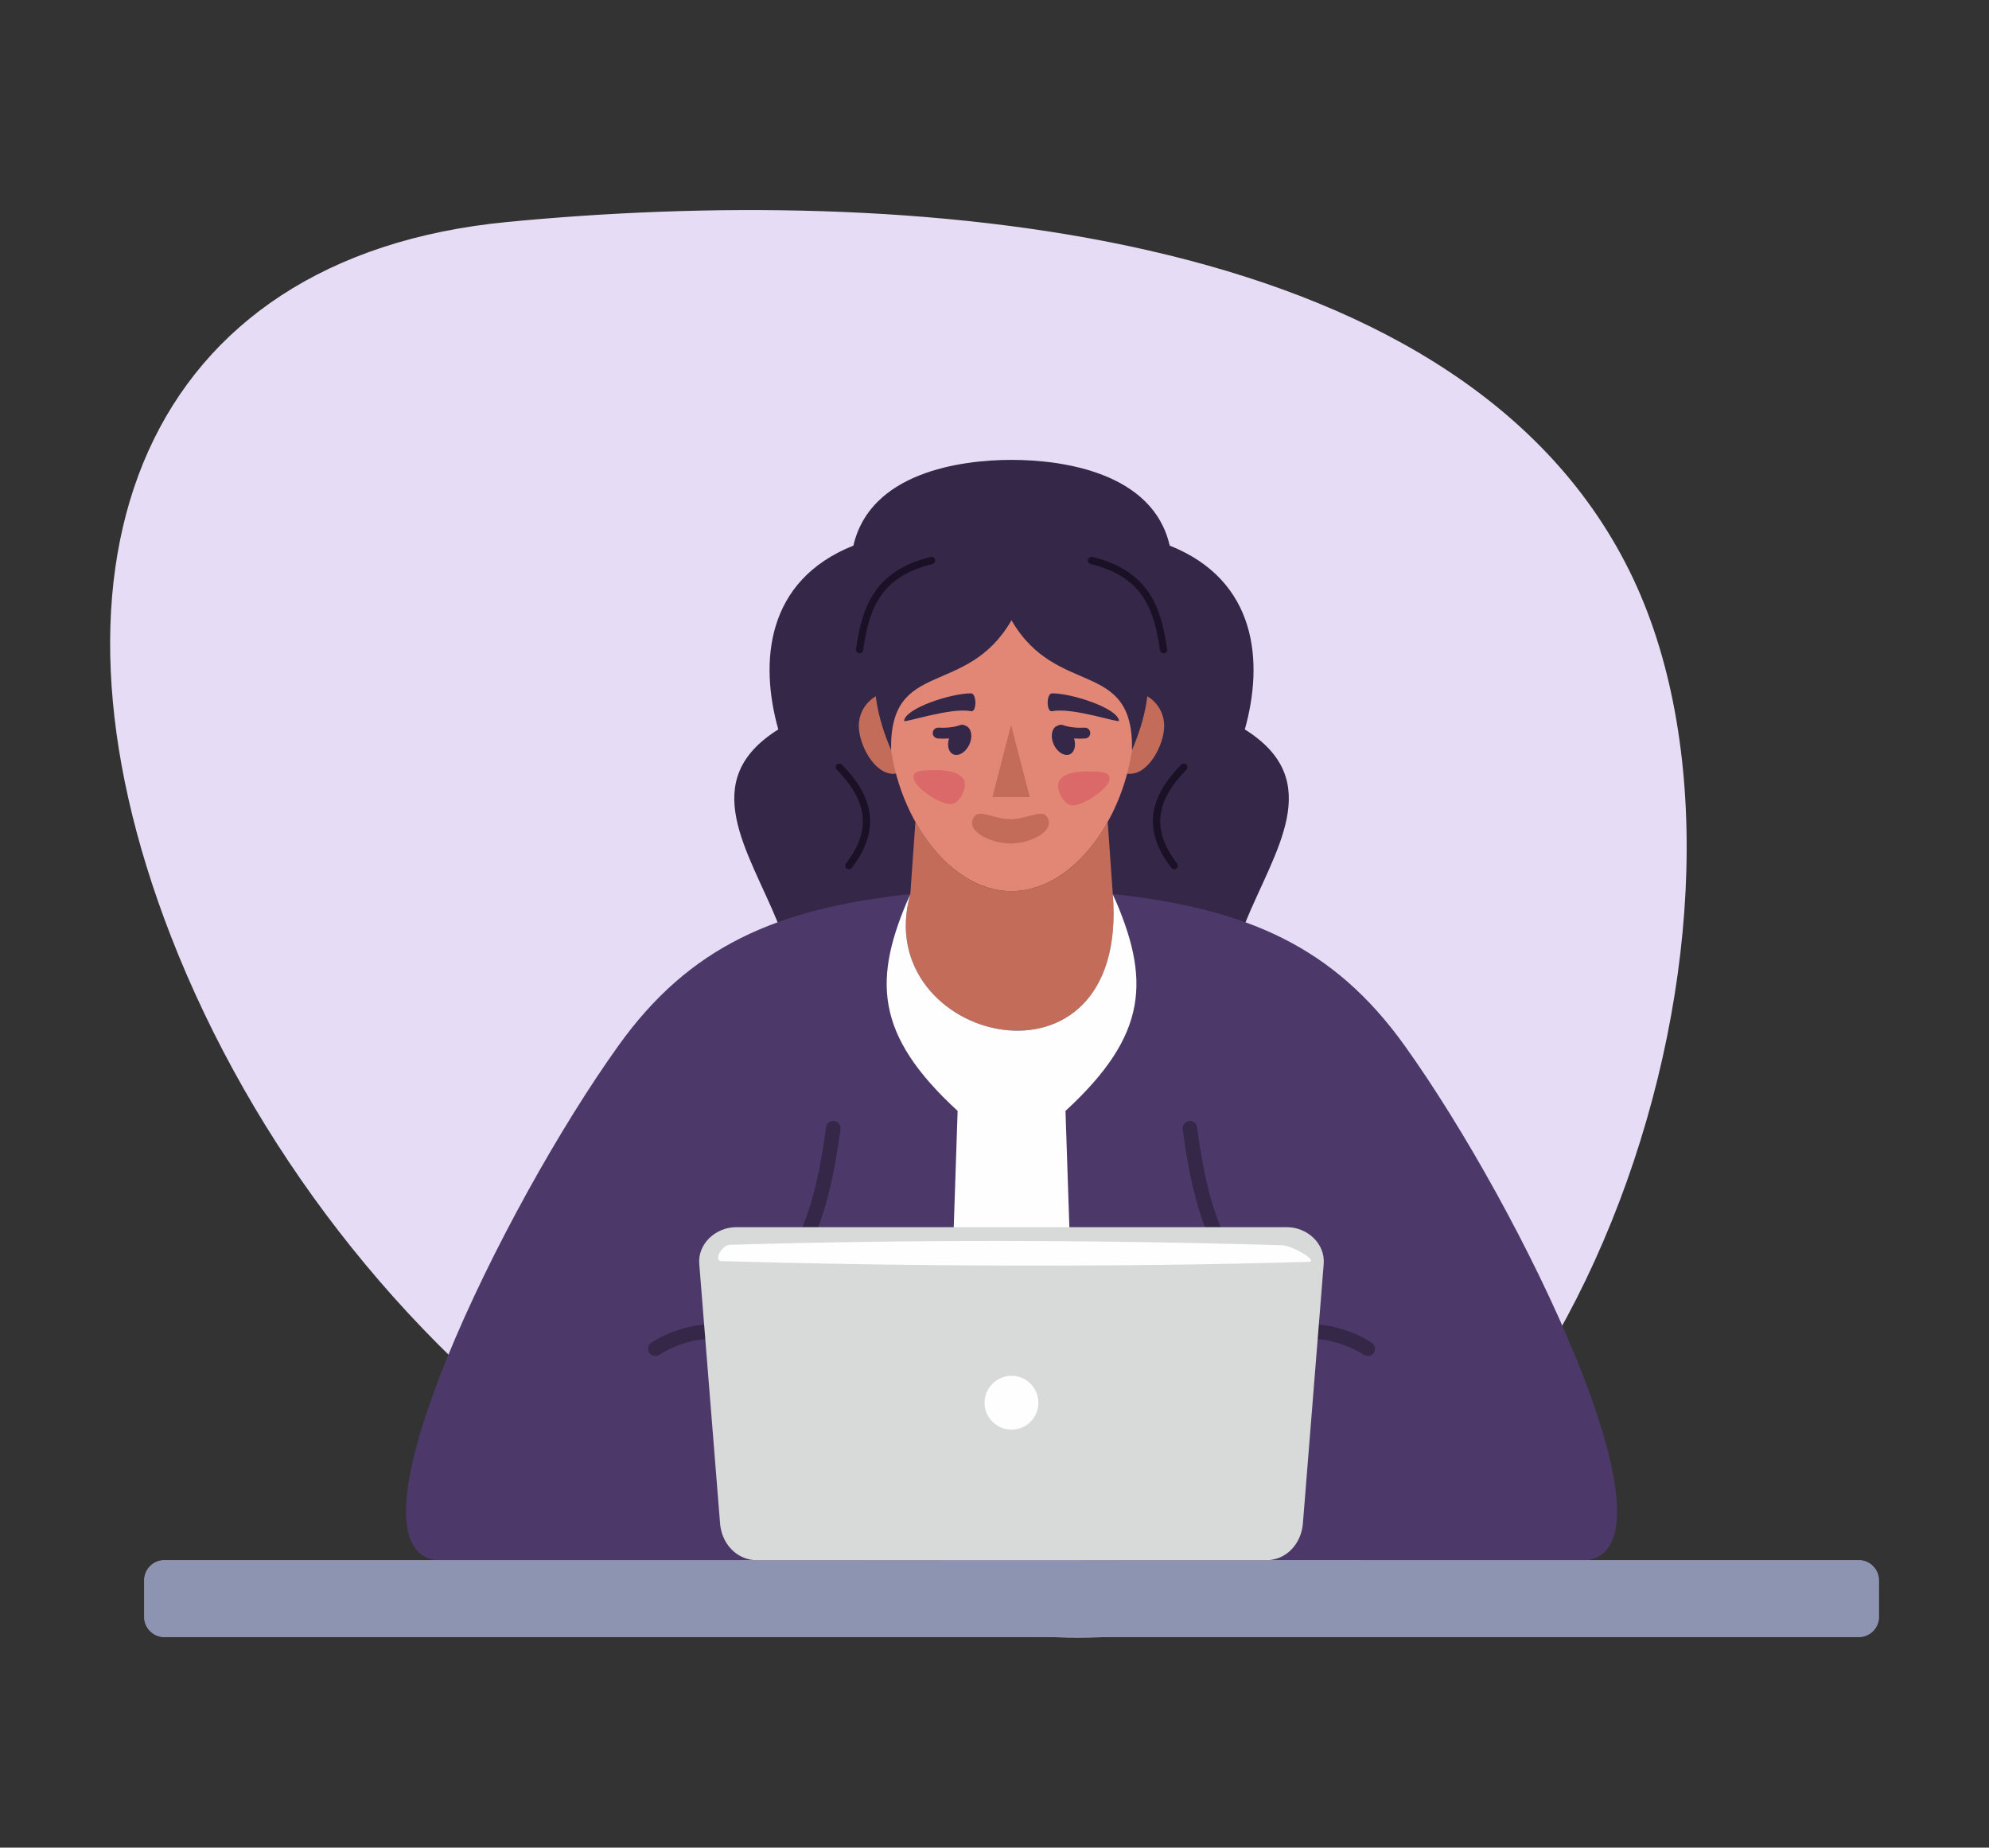 <?xml version="1.0" encoding="utf-8"?>
<!-- Generator: Adobe Illustrator 16.0.0, SVG Export Plug-In . SVG Version: 6.00 Build 0)  -->
<!DOCTYPE svg PUBLIC "-//W3C//DTD SVG 1.1//EN" "http://www.w3.org/Graphics/SVG/1.1/DTD/svg11.dtd">
<svg version="1.1" id="Layer_1" xmlns="http://www.w3.org/2000/svg" xmlns:xlink="http://www.w3.org/1999/xlink" x="0px" y="0px"
	 width="1330.882px" height="1236.412px" viewBox="0 0 1330.882 1236.412" enable-background="new 0 0 1330.882 1236.412"
	 xml:space="preserve">
<rect x="0" y="0" width="1330.882" height="1236.412" fill="#333333" stroke="none"/>
<g display="none">
	<path display="inline" opacity="0.5" fill="#A0D5EF" d="M1159.291,917.33c0,153.504-221.103,277.955-493.848,277.955
		c-272.749,0-493.851-124.451-493.851-277.955c0-153.503,221.103-277.954,493.851-277.954
		C938.188,639.376,1159.291,763.827,1159.291,917.33z"/>
	<g display="inline">
		<g>
			<path fill="#FFA08D" d="M400.126,802.546c12.337-0.427,25.11-1.881,37.674-2.544c-0.31,7.631-0.509,14.272-0.536,19.141
				c-0.146,28.545,17.352,55.081,23.874,65.392c6.514,10.302-14.18,26.429-29.897,11.393
				c-15.717-15.035-26.228-22.685-35.095-27.399c-8.875-4.715-8.194-10.757,0.437-42.799
				C398.282,819.434,399.644,811.557,400.126,802.546z"/>
			<path fill="#FFC5B3" d="M287.258,868.618c12.436,2.154,25.619,1.472,38.464-1.517c-0.027,1.898-0.054,3.716-0.063,5.27
				c-0.145,28.534,17.352,55.08,23.875,65.383c6.513,10.311-14.181,26.426-29.898,11.391
				c-15.717-15.034-17.352-17.969-26.228-22.684c-8.866-4.715-20.25-10.702-13.235-33.196
				C281.126,890.213,286.676,872.407,287.258,868.618z"/>
			<g>
				<path fill="#FFFFFF" d="M443.56,851.021c0,0,14.68,20.931,26.999,34.776c14.472,16.253,20.631,20.076,24.065,28.961
					c3.434,8.895-12.864,30.298-41.089,14c-28.217-16.298-33.26-20.895-42.826-29.697c-12.4-11.42-25.255-19.015-27.217-35.422
					c-1.69-14.117,9.239-23.065,9.239-23.065s2.581,9.757,19.514,19.322C424.981,867.102,443.56,851.021,443.56,851.021z"/>
				<path fill="#C4C4C4" d="M494.625,914.759c0,0-18.714,11.52-21.112,12.601c-16.307,7.35-31.869-9.757-47.432-20.377
					c-15.553-10.62-24.965-21.276-31.105-32.596c-6.141-11.328-11.665-16.616-11.665-16.616s-9.303,21.895,3.86,29.871
					c15.953,9.676,41.898,28.617,49.294,33.051c6.268,3.751,37.782,27.407,55.561,9.629
					C496.142,926.207,496.841,922.172,494.625,914.759z"/>
				<path fill="#C4C4C4" d="M454.271,865.656c0,0-7.268,2.616-14.291,10.584c-5.55,6.296-9.075,11.401-9.075,11.401l5.742,4.287
					c0,0,9.729-9.674,14.263-14.635c1.572-1.717,8.176-5.378,8.176-5.378L454.271,865.656z"/>
				<path fill="#C4C4C4" d="M464.591,878.793c0,0-7.586,3.008-14.609,10.966c-5.55,6.295-7.077,9.283-7.077,9.283l5.087,5.634
					c0,0,8.385-8.903,12.919-13.863c1.571-1.717,8.721-6.068,8.721-6.068L464.591,878.793z"/>
			</g>
			<g>
				<path fill="#FFFFFF" d="M331.001,903.712c0,0,14.689,20.933,27.008,34.768c14.472,16.252,20.631,20.077,24.065,28.972
					c3.425,8.893-12.873,30.288-41.089,13.99c-28.217-16.298-33.26-20.886-42.825-29.698c-12.401-11.41-25.256-19.015-27.219-35.412
					c-1.699-14.117,9.231-23.066,9.231-23.066s2.588,9.748,19.522,19.323C312.431,919.782,331.001,903.712,331.001,903.712z"/>
				<path fill="#C4C4C4" d="M382.074,967.451c0,0-18.714,11.51-21.121,12.592c-16.298,7.348-31.86-9.749-47.422-20.369
					c-15.563-10.619-24.965-21.276-31.106-32.604c-6.142-11.319-11.665-16.615-11.665-16.615s-9.303,21.893,3.852,29.879
					c15.962,9.674,41.907,28.616,49.303,33.04c6.268,3.762,37.782,27.418,55.562,9.631
					C383.592,978.888,384.291,974.854,382.074,967.451z"/>
				<path fill="#C4C4C4" d="M341.72,918.339c0,0-7.267,2.626-14.291,10.583c-5.559,6.296-9.075,11.411-9.075,11.411l5.742,4.279
					c0,0,9.729-9.676,14.264-14.627c1.571-1.727,8.167-5.377,8.167-5.377L341.72,918.339z"/>
				<path fill="#C4C4C4" d="M352.041,931.476c0,0-7.586,3.006-14.608,10.974c-5.561,6.296-7.077,9.276-7.077,9.276l5.086,5.641
					c0,0,8.385-8.902,12.919-13.863c1.572-1.717,8.721-6.077,8.721-6.077L352.041,931.476z"/>
			</g>
			<path fill="#6F70A8" d="M441.688,433.431c0,0,10.711,83.288,10.575,117.333c-0.191,50.179,2.715,79.073,1.272,99.013
				c-1.445,19.933-4.071,193.322-4.071,193.322s-19.049,11.347-38.347,11.347c-19.295,0-24.119-17.188-24.119-17.188
				s-7.376-147.717-8.204-188.599c-0.554-27.207-8.548-114.461-8.548-114.461s-6.287,124.101-10.429,161.14
				c-4.633,41.38-14.635,196.528-14.635,196.528s-18.36,11.828-37.057,11.837c-18.696,0.018-42.489-19.405-42.489-19.405
				s18.951-293.525,18.333-333.534c-0.618-40.009,7.522-117.333,7.522-117.333H441.688z"/>
			<g>
				<polygon fill="#FFFFFF" points="393.076,384.719 387.171,380.499 391.667,375.389 398.89,381.562 				"/>
				<polygon fill="#FFFFFF" points="521.27,237.861 515.737,234.809 511.94,240.686 517.046,245.001 				"/>
			</g>
		</g>
		<g>
			<path fill="#FFC5B3" d="M540.148,316.543c0,0,79.755-2.394,107.762-4.506c27.55-2.08,55.222-35.689,72.501-32.273
				c9.229,1.826,17.787,36.375-2.054,49.693c-19.205,12.891-58.128,12.496-72,15.667c-62.084,14.204-78.283,24.061-100.731,15.498
				C528.957,354.262,540.148,316.543,540.148,316.543z"/>
			<path fill="#FFC5B3" d="M569.156,331.892c-10.247-17.46-36.703-48.644-39.719-53.127c-7.531-11.197-38.501-62.712-59.114-78.132
				c-24.992-18.697-33.594,5.559-33.594,5.559l21.594,58.015c0,0,63.829,80.141,71.814,86.568
				C570.982,383.661,574.588,341.158,569.156,331.892z"/>
			<path fill="#6F70A8" d="M465.48,303.42c0.545-0.477,1.009-0.449,1.417-0.049c21.54-0.759,48.131-26.009,60.413-46.568
				c-17.215-21.994-32.25-45.61-45.278-59.419c-28.225-29.934-47.794-20.84-47.794-20.84
				c-29.588,16.162-7.413,91.237,31.197,126.876C465.445,303.416,465.462,303.42,465.48,303.42z"/>
			<path fill="#8485BB" d="M465.844,502.302c-34.939,42.821-141.321,56.307-195.084,9.993c4.706-9.184-1.108-70.411,17.651-106.309
				c11.147-21.322,38.52-71.038,43.588-98.605c0,0-38.346-30.447-13.081-79.082c7.658-14.73,49.638-49.193,49.638-49.193
				s28.309,29.125,35.993,38.764c7.35,9.225,27.473,12.151,27.545,12.155c0.518-3.03-3.898-6.723-7.203-34.49
				c-1.036-8.735,9.284-23.634,14.943-23.311c6.005,10.96,20.041,31.138,26.373,43.129c6.104,11.574,26.09,46.709,15.053,77.974
				C465.844,336.965,462.411,485.677,465.844,502.302z"/>
			<path fill="#FFA08D" d="M435.874,168.654c0,0-6.932,20.985-5.568,36.498c7.231,12.605,26.072,48.249,11.764,56.361
				c-9.084,5.156-41.135-26.041-48.476-35.253c-7.213-9.048-19.868-38.601-21.64-43.424c11.056-5.26,30.615-55.989,33.314-61.299
				C419.376,93.737,435.874,168.654,435.874,168.654z"/>
			<path fill="#6F70A8" d="M436.501,185.12c0,0,11.219,28.553,16.852,53.182c4.751,20.818,0,44.615,0,44.615
				s-39.937-31.619-52.991-41.489c-18.624-14.077-48.431-43.629-48.431-43.629l12.927-8.984c0,0,22.258,19.336,38.956,33.054
				c7.613,6.259,38.773,36.229,38.773,36.229s-5.26-20.976-10.366-39.873c-4.441-16.47-8.094-44.546-8.094-44.546L436.501,185.12z"
				/>
			<path fill="#FFC5B3" d="M384.346,369.997c2.68,6.419,59.613,37.856,81.053,51.138c5.479-2.862,37.965-16.244,51.202-13.327
				c33.632,7.399,38.364,14.067,29.024,30.365c-3.461,6.032-31.359,20.49-49.111,21.74c-4.424,0.313-25.819-0.327-49.476-7.086
				c-27.227-7.781-57.379-22.058-66.927-25.709c-33.377-12.782-33.759-25.583-38.345-42.502
				c-4.597-16.925-19.26-62.349-22.495-78.833c-2.762-14.095,27.708-47.98,45.415-27.581
				C370.592,285.001,381.766,363.815,384.346,369.997z"/>
			<path fill="#6F70A8" d="M385.936,333.736c4.061-1.726,7.785-3.848,11.364-6.136c-3.207-20.582-8.122-43.547-16.043-60.663
				c-13.3-28.753-29.171-71.265-55.071-43.947c-20.886,22.039-25.992,60.177-11.002,115.607
				C337.795,345.519,365.341,342.512,385.936,333.736z"/>
			<path fill="#000206" d="M392.967,120.682c0,0-20.013,35.148-33.177,58.424c-13.163,23.27,9.103,54.699,17.852,71.128
				c8.748,16.43,36.112,69.865,36.112,69.865s16.443-36.765,8.893-65.995c-13.018-50.379-29.407-40.536-29.688-86.078
				c-0.082-12.246,6.787-30.76,6.787-30.76L392.967,120.682z"/>
			<path fill="#FFC5B3" d="M412.399,58.807c19.751-13.618,65.119-16.143,79.401,31.292c14.971,49.743-32.187,108.757-55.298,97.26
				c-12.938-6.441-39.737-28.403-46.341-54.531C382.719,103.422,397.055,69.39,412.399,58.807z"/>
			<path fill="#000206" d="M495.424,114.877c0,0-7.013-4.601-17.678-11.969c-10.185,10.393-18.987,19.922-29.289,25.042
				c-18.778,9.33-24.311,9.066-36.475,8.494c-3.18-3.333-8.203-14.467-11.092-15.748c-8.749-3.894-10.729,12.132-10.729,12.132
				s-28.499-58.014,28.208-87.512c20.431-10.625,52.764,5.455,66.509,20.827C502.01,85.311,495.424,114.877,495.424,114.877z"/>
		</g>
	</g>
	<g display="inline">
		<g>
			<path fill="#FFC5B3" d="M688.451,911.562c0,0,8.721-7.495,12.7-27.717c1.998-10.192,0-23.302,0-23.302l44.479-8.504
				c0,0,1.744,25.709,5.197,37.273c3.452,11.574-8.412,38.411-23.221,38.328C712.78,927.56,688.451,911.562,688.451,911.562z"/>
			<path fill="#FFFFFF" d="M695.536,901.006c0,0-15.697,22.375-28.865,37.164c-15.463,17.37-22.049,21.459-25.719,30.961
				c-3.671,9.512,13.754,32.387,43.92,14.963c30.161-17.424,35.557-22.33,45.786-31.752c13.246-12.199,26.981-20.321,29.09-37.855
				c1.798-15.079-9.885-24.646-9.885-24.646s-2.762,10.421-20.858,20.65C715.396,918.184,695.536,901.006,695.536,901.006z"/>
			<path fill="#C4C4C4" d="M640.952,969.131c0,0,20.004,12.311,22.575,13.473c17.42,7.849,34.063-10.429,50.688-21.785
				c16.624-11.356,26.69-22.738,33.249-34.839c6.56-12.11,12.465-17.762,12.465-17.762s9.956,23.393-4.106,31.925
				c-17.061,10.347-44.807,30.596-52.71,35.329c-6.686,4.016-40.385,29.299-59.391,10.294
				C639.326,981.369,638.581,977.053,640.952,969.131z"/>
			<path fill="#C4C4C4" d="M684.09,916.64c0,0,7.757,2.808,15.263,11.31c5.94,6.732,9.702,12.193,9.702,12.193l-6.142,4.577
				c0,0-10.393-10.337-15.244-15.633c-1.672-1.835-8.722-5.751-8.722-5.751L684.09,916.64z"/>
			<path fill="#C4C4C4" d="M673.043,930.686c0,0,8.121,3.215,15.625,11.719c5.942,6.731,7.559,9.929,7.559,9.929l-5.434,6.023
				c0,0-8.957-9.521-13.807-14.816c-1.691-1.835-9.327-6.496-9.327-6.496L673.043,930.686z"/>
		</g>
		<g>
			<path fill="#FFC5B3" d="M1003.252,870.59c0,0,4.797-10.466-0.073-30.488c-2.47-10.093-9.774-21.158-9.774-21.158l36.829-26.364
				c0,0,12.354,22.621,20.331,31.68c7.977,9.056,8.468,38.392-5.032,44.522C1032.05,874.914,1003.252,870.59,1003.252,870.59z"/>
			<path fill="#FFFFFF" d="M1005.287,859.479c0,0-4.251,24.573-10.011,43.524c-6.759,22.248-11.029,28.727-10.375,38.892
				c0.637,10.165,26.038,23.639,46.132-4.824c20.097-28.452,22.931-35.167,28.272-48.003c6.922-16.635,15.989-29.762,10.556-46.56
				c-4.688-14.463-19.296-18.25-19.296-18.25s1.854,10.628-10.283,27.488C1031.142,864.44,1005.287,859.479,1005.287,859.479z"/>
			<path fill="#C4C4C4" d="M984.901,941.896c0,0,23.313,2.789,26.128,2.771c19.114-0.173,26.563-23.747,36.902-41.017
				c10.338-17.28,14.699-31.833,15.589-45.569c0.89-13.745,3.888-21.35,3.888-21.35s18.824,17.079,9.631,30.716
				c-11.156,16.543-27.854,46.54-33.051,54.153c-4.396,6.451-24.383,43.525-49.602,34.231
				C988.536,953.687,986.046,950.08,984.901,941.896z"/>
			<path fill="#C4C4C4" d="M1002.053,876.158c0,0,8.23-0.708,18.624,3.871c8.212,3.625,13.918,7.005,13.918,7.005l-3.67,6.729
				c0,0-13.773-5.032-20.388-7.812c-2.288-0.963-10.337-1.563-10.337-1.563L1002.053,876.158z"/>
			<path fill="#C4C4C4" d="M997.928,893.527c0,0,8.704-0.472,19.097,4.107c8.212,3.625,11.029,5.841,11.029,5.841l-2.416,7.751
				c0,0-12.139-4.889-18.752-7.669c-2.289-0.962-11.191-1.989-11.191-1.989L997.928,893.527z"/>
		</g>
		<path fill="#000206" d="M801.772,556.447c4.725-24.306,13.264-46.881,29.98-68.98c13.3-17.579,29.325-32.464,46.985-45.196
			c-20.022-26.332-41.28-42.634-41.28-42.634c3.416-26.272-128.803,54.567-128.803,54.567s-12.428,108.534-17.314,187.48
			c-5.271,85.287-5.525,243.515-5.525,243.515s11.466,21.657,42.954,21.53c24.165-0.092,41.988-21.248,41.988-21.248l2.489-195.912
			l27.98-138.94C801.227,550.628,801.428,552.74,801.772,556.447z"/>
		<path fill="#000206" d="M1053,798.866c0,0-61.503-90.219-132.51-138.05c-14.135-63.521-29.161-149.398-33.558-177.855
			c-4.762-30.716-22.223-55.871-41.499-75.153c-9.867,11.087-18.751,23.052-26.128,36.17
			c-23.075,41.004-25.837,80.254-14.972,124.719c4.669,19.042,31.143,131.782,41.681,141.675
			c46.35,43.507,143.974,159.245,143.974,159.245s33.995-2.788,55.471-25.546C1062.612,825.902,1053,798.866,1053,798.866z"/>
		<g>
			<path fill="#F7605C" d="M680.62,289.771c-0.672-0.287-1.109-0.123-1.382,0.381c-20.743,5.814-60.554-15.662-78.495-31.528
				c9.738-26.182,23.71-47.758,31.933-64.869c17.815-37.088,39.224-34.358,39.224-34.358c33.085,6.423,34.739,84.688,8.757,130.356
				C680.637,289.757,680.637,289.766,680.62,289.771z"/>
			<path fill="#DF3F33" d="M691.449,468.789c69.242,39.455,158.601,69.72,210.655-34.522
				c-28.417-58.006-35.938-47.526-50.293-114.607c-17.896-83.602-32.342-109.343-54.271-129.706
				c-32.724-30.393-96.315-57.665-91.21-49.793c0,0-15.735,10.465-46.719,36.198c0,0-28.716,24.765-10.002,94.858
				c4.206,15.748,21.817,79.672,29.721,111.205C688.197,417.801,687.234,444.474,691.449,468.789z"/>
			<g>
				<path fill="#FFAD97" d="M680.438,162.204c0,0-19.173,65.927,9.775,63.679c26.418-2.053,52.272-69.076,47.712-71.732
					l-22.057-47.508L680.438,162.204z"/>
				<path fill="#FFC5B3" d="M696.736,50.085c-19.078-11.983-61.763-12.519-73.236,32.568
					c-12.046,47.281,34.594,100.749,55.812,89.03c11.884-6.563,36.139-28.253,41.28-53.041
					C726.389,90.749,711.561,59.393,696.736,50.085z"/>
			</g>
			<path fill="#FFC5B3" d="M743.123,300.658c0,0-7.123,72.718-17.352,94.436c-0.382,0.822-28.4,112.3-28.4,134.494
				c3.617,12.791,0.873,24.179,14.119,22.902c15.189-1.467,20.803-23.665,24.728-18.214c7.195-44.556,45.732-127.458,59.56-164.932
				c9.375-25.396,13.555-57.688,13.555-57.688L743.123,300.658z"/>
			<path fill="#F7605C" d="M739.923,327.98c-4.923-1.735-13.607-4.742-18.041-7.159c1.29-23.929,8.83-60.931,13.645-81.853
				c8.522-37.083,36.594-68.499,62.685-43.266c25.946,25.087,27.654,63.22,16.771,128.071
				C789.563,333.168,764.852,336.82,739.923,327.98z"/>
		</g>
		<g>
			<path fill="#000206" d="M656.023,881.246c0,0-1.309,19.015-2.652,31.796c-1.427,13.71,35.661,11.656,33.408-1.78
				c-2.961-17.66-5.396-30.016-5.396-30.016H656.023z"/>
			<path fill="#515151" d="M681.51,882.056c0,3.76-5.742,6.813-12.814,6.813c-7.076,0-12.818-3.053-12.818-6.813
				c0-3.772,5.742-6.823,12.818-6.823C675.768,875.232,681.51,878.283,681.51,882.056z"/>
			<path fill="#B2B2B2" d="M628.242,506.654c-2.425-21.935-7.886-33.973-17.696-39.042c-11.665-6.045-28.744-1.88-57.134,13.881
				c-5.878,3.257-7.277,4.12-9.938,5.783c-1.463,0.908-3.325,2.062-6.568,4.011c-49.32,29.606-67.672,56.847-72.714,107.939
				c-1.844,18.71-8.13,79.422-27.58,262.478l-12.473,152.515l13.891-5.224l11.219-140.631c0.163-1.472,24.065-225.89,28.653-272.44
				c4.188-42.462,17.952-62.271,61.357-88.322c3.225-1.939,5.079-3.084,6.551-4.006c2.525-1.567,3.925-2.435,9.493-5.533
				c24.674-13.687,38.71-17.742,46.986-13.445c6.568,3.384,10.355,12.559,12.272,29.729c4.588,41.326,46.441,368.324,46.441,368.324
				h15.33C676.332,882.672,632.875,548.129,628.242,506.654z"/>
			<g>
				<polygon fill="#B2B2B2" points="466.471,659.161 462.229,651.794 624.781,558.045 629.023,565.413 				"/>
			</g>
			<g>
				<polygon fill="#B2B2B2" points="451.844,790.899 447.593,783.532 640.842,671.399 645.085,678.768 				"/>
			</g>
			<path fill="#8485BB" d="M508.452,510.941c7.276-5.864,14.972,5.814,8.566,11.474c0.936,3.357,7.731,4.216,12.773-0.295
				c9.221-8.258,15.062-13.009,31.587-19.377c16.525-6.373,21.968-9.603,31.852-11.683c5.041-1.063,10.91-18.869-1.854-27.717
				c-7.968-5.519-16.725,3.797-38.527,11.529C535.587,480.989,498.322,493.317,508.452,510.941z"/>
			<g>
				<path fill="#515151" d="M453.644,1010.239c0,13.618-8.276,29.435-18.487,35.33c-10.211,5.896-18.487-0.362-18.487-13.972
					c0-13.618,8.276-29.435,18.487-35.33C445.367,990.371,453.644,996.631,453.644,1010.239z"/>
				<polygon fill="#515151" points="460.64,1003.227 446.376,994.85 423.11,1046.569 437.964,1055.136 				"/>
				<path fill="#000206" d="M468.588,1018.879c0,13.617-8.276,29.426-18.487,35.321c-10.21,5.896-18.497-0.354-18.497-13.972
					c0-13.618,8.286-29.435,18.497-35.332C460.312,999.002,468.588,1005.261,468.588,1018.879z"/>
				<path fill="#FFFFFF" d="M460.64,1024.175c0,6.86-4.17,14.826-9.312,17.787c-5.142,2.972-9.312-0.181-9.312-7.03
					c0-6.859,4.17-14.827,9.312-17.797C456.469,1014.173,460.64,1017.316,460.64,1024.175z"/>
				<path fill="#B2B2B2" d="M424.6,1006.787l17.271,9.947c0,0,4.342,10.63,6.54,14.481c2.208,3.852,11.937-3.198,11.856-16.861
					c0.373-6.823,0.373-15.48,0.373-15.48l-22.167-12.873C438.473,986.001,424.673,989.688,424.6,1006.787z"/>
			</g>
			<path fill="#B2B2B2" d="M676.369,882.056c0,2.251-3.436,4.077-7.673,4.077c-4.233,0-7.667-1.826-7.667-4.077
				c0-2.254,3.434-4.08,7.667-4.08C672.933,877.976,676.369,879.802,676.369,882.056z"/>
		</g>
		<path fill="#8485BB" d="M480.662,649.687c-2.844-1.407-7.55-2.27-11.484,5.242c-4.624,8.831-0.889,14.263,7.369,16.471
			c8.049,2.152,41.989,26.963,62.457,37.093c20.468,10.12,64.302,29.906,71.115,33.867c6.821,3.952,10.319,12.564,16.27,14.708
			c5.959,2.144,16.226-2.861,16.354-9.685c0.145-7.595-0.746-13.753-6.604-14.917c-3.907-0.771-16.744-4.742-20.642-5.85
			c-3.888-1.117-46.804-28.153-65.263-38.719c-18.452-10.557-49.749-21.358-57.906-28.736
			C484.168,651.794,484.113,651.387,480.662,649.687z"/>
		<path fill="#8485BB" d="M464.154,783.26c-2.853-1.41-7.549-2.272-11.492,5.24c-4.624,8.83-0.881,14.264,7.368,16.471
			c8.049,2.153,41.998,26.964,62.466,37.094c20.468,10.12,64.302,29.905,71.116,33.857c6.813,3.962,10.319,12.564,16.271,14.717
			c5.95,2.145,16.216-2.86,16.352-9.684c0.146-7.595-0.754-13.754-6.604-14.916c-3.907-0.781-16.753-4.742-20.641-5.86
			c-3.889-1.108-46.814-28.154-65.265-38.71s-49.748-21.366-57.906-28.734C467.662,785.367,467.606,784.957,464.154,783.26z"/>
		<g>
			<path fill="#000206" d="M829.082,981.133c0,0-1.309,19.013-2.653,31.796c-1.436,13.708,35.666,11.655,33.413-1.781
				c-2.961-17.66-5.396-30.015-5.396-30.015H829.082z"/>
			<path fill="#515151" d="M854.573,981.94c0,3.761-5.741,6.814-12.809,6.814c-7.087,0-12.828-3.054-12.828-6.814
				c0-3.771,5.741-6.822,12.828-6.822C848.832,975.118,854.573,978.17,854.573,981.94z"/>
			<path fill="#B2B2B2" d="M801.3,606.535c-2.435-21.93-7.885-33.967-17.697-39.037c-11.664-6.046-28.744-1.881-57.124,13.881
				c-5.888,3.257-7.285,4.12-9.939,5.778c-1.472,0.913-3.324,2.067-6.577,4.015c-49.324,29.606-67.667,56.852-72.718,107.934
				c-1.835,18.716-8.121,79.429-27.581,262.484L597.2,1114.104l13.882-5.224l11.228-140.63
				c0.165-1.473,24.066-225.892,28.653-272.44c4.188-42.463,17.951-62.275,61.362-88.322c3.217-1.94,5.069-3.084,6.541-4.006
				c2.526-1.567,3.925-2.439,9.502-5.533c24.675-13.686,38.701-17.743,46.986-13.445c6.56,3.383,10.339,12.559,12.266,29.733
				c4.596,41.327,46.44,368.319,46.44,368.319h15.335C849.395,982.558,805.933,648.016,801.3,606.535z"/>
			<g>
				
					<rect x="714.429" y="614.665" transform="matrix(0.5 0.866 -0.866 0.5 973.155 -268.089)" fill="#B2B2B2" width="8.506" height="187.646"/>
			</g>
			<g>
				<polygon fill="#B2B2B2" points="624.899,890.785 620.657,883.418 813.911,771.285 818.143,778.652 				"/>
			</g>
			<path fill="#8485BB" d="M681.51,610.822c7.268-5.864,14.972,5.815,8.575,11.475c0.927,3.361,7.723,4.215,12.773-0.291
				c9.211-8.258,15.063-13.009,31.578-19.382c16.516-6.368,21.967-9.599,31.851-11.678c5.052-1.063,10.92-18.869-1.853-27.717
				c-7.959-5.519-16.716,3.797-38.52,11.523C708.636,580.875,671.39,593.203,681.51,610.822z"/>
			<g>
				<path fill="#515151" d="M626.707,1110.135c0,13.608-8.275,29.426-18.487,35.32c-10.211,5.897-18.496-0.362-18.496-13.972
					c0-13.618,8.285-29.435,18.496-35.331C618.431,1090.257,626.707,1096.517,626.707,1110.135z"/>
				<polygon fill="#515151" points="633.702,1103.111 619.429,1094.735 596.164,1146.455 611.026,1155.021 				"/>
				<path fill="#000206" d="M641.652,1118.765c0,13.609-8.286,29.425-18.497,35.321s-18.487-0.363-18.487-13.972
					c0-13.618,8.276-29.435,18.487-35.331C633.366,1098.888,641.652,1105.147,641.652,1118.765z"/>
				<path fill="#FFFFFF" d="M633.702,1124.062c0,6.858-4.17,14.816-9.312,17.787c-5.142,2.972-9.313-0.181-9.313-7.04
					c0-6.851,4.171-14.818,9.313-17.788S633.702,1117.203,633.702,1124.062z"/>
				<path fill="#B2B2B2" d="M597.663,1106.673l17.271,9.948c0,0,4.333,10.629,6.541,14.48s11.938-3.197,11.846-16.861
					c0.382-6.822,0.382-15.48,0.382-15.48l-22.176-12.873C611.526,1085.887,597.726,1089.576,597.663,1106.673z"/>
			</g>
			<ellipse fill="#B2B2B2" cx="841.763" cy="981.94" rx="7.668" ry="4.079"/>
		</g>
		<path fill="#FFAD97" d="M577.196,343.915c-4.043,17.784-10.594,45.392-19.851,90.297c-1.326,6.391-13.863,22.248-22.975,30.751
			c-14.817,13.822-15.536,19.373-12.619,22.857c5.787-1.722,30.733-10.425,32.623,4.674c0.98,7.785-1.48,13.804-1.48,13.804
			s4.378,4.057,10.747-3.438c10.365-12.219,9.167-26.014,10.737-34.817c5.324-29.807,39.637-75.199,52.919-108.953
			c17.406-44.274,25.946-71.138,25.946-71.138s-29.59-14.017-46.96-24.797C600.625,281.994,582.164,322.035,577.196,343.915z"/>
		<path fill="#FFC5B3" d="M732.565,507.394c0,0-0.107,30.392,13.918,50.651c13.991,20.209,19.242,51.814-5.287,59.264
			c-24.527,7.45-28.562-2.644-28.562-2.644s13.735-12.005,0.872-24.188c-7.25-6.855-17.915-3.216-17.915-3.216
			s-3.398-51.828,7.521-84.201C714.051,470.688,732.565,507.394,732.565,507.394z"/>
		<path fill="#E2E2E2" d="M706.33,59.202c0,0,8.448,22.548-7.723,41.286c-5.359,6.209-10.356,11.769-10.356,11.769l5.923,18.115
			c0,0,6.124-1.804,4.434-10.539c-1.743-8.894,4.252-12.064,7.723-13.19c8.812-2.862,14.371,8.744,14.371,8.744
			s18.133-15.081,12.974-35.19C728.859,61.455,720.228,58.684,706.33,59.202z"/>
	</g>
</g>
<g display="none">
	<path display="inline" opacity="0.5" fill="#A0D5EF" d="M1076.098,439.664c0,226.794-183.86,410.654-410.659,410.654
		s-410.654-183.86-410.654-410.654c0-226.798,183.855-410.659,410.654-410.659S1076.098,212.866,1076.098,439.664z"/>
	<g display="inline">
		<path fill="#000206" d="M847.892,156.328c0,0-6.937-22.917,21.922-36.871c19.502-9.433,43.592,2.397,54.49,29.101
			c10.898,26.699,14.34,42.186,8.604,62.834c-5.735,20.649-21.832,44.332-16.096,60.392c5.735,16.06,27.567-2.702,27.567-2.702
			s0.225,30.821-27.567,30.893c-35.652,0.094-40.115-28.356-46.998-62.198S847.892,156.328,847.892,156.328z"/>
		<path fill="#FFA08D" d="M834.781,933.192c-12.735-0.448-25.928-1.954-38.888-2.635c0.323,7.878,0.521,14.733,0.547,19.762
			c0.152,29.459-17.915,56.856-24.638,67.495c-6.73,10.638,14.627,27.281,30.857,11.758c16.222-15.522,27.075-23.409,36.234-28.285
			c9.15-4.857,8.451-11.095-0.466-44.166C836.68,950.615,835.273,942.478,834.781,933.192z"/>
		<path fill="#FFC5B3" d="M951.281,1001.377c-12.834,2.232-26.438,1.523-39.703-1.559c0.036,1.962,0.063,3.836,0.072,5.439
			c0.143,29.459-17.916,56.856-24.646,67.494c-6.722,10.639,14.635,27.281,30.866,11.759c16.222-15.522,17.906-18.552,27.065-23.409
			c9.16-4.875,20.9-11.06,13.658-34.271C957.617,1023.676,951.89,1005.303,951.281,1001.377z"/>
		<g>
			<path fill="#FFFFFF" d="M789.943,983.22c0,0-15.156,21.616-27.873,35.903c-14.932,16.768-21.295,20.721-24.844,29.897
				c-3.531,9.177,13.282,31.269,42.419,14.447c29.127-16.831,34.334-21.563,44.21-30.66c12.799-11.785,26.063-19.627,28.088-36.557
				c1.757-14.573-9.526-23.804-9.526-23.804s-2.671,10.064-20.147,19.941C809.122,999.818,789.943,983.22,789.943,983.22z"/>
			<path fill="#C4C4C4" d="M737.226,1049.021c0,0,19.323,11.884,21.797,12.995c16.831,7.592,32.9-10.064,48.961-21.025
				c16.06-10.97,25.775-21.957,32.111-33.645c6.336-11.695,12.045-17.153,12.045-17.153s9.599,22.594-3.979,30.83
				c-16.473,9.993-43.262,29.54-50.889,34.11c-6.471,3.881-39.003,28.303-57.357,9.948
				C735.667,1060.832,734.932,1056.674,737.226,1049.021z"/>
			<path fill="#C4C4C4" d="M778.883,998.33c0,0,7.501,2.707,14.751,10.916c5.736,6.506,9.375,11.776,9.375,11.776l-5.933,4.427
				c0,0-10.038-9.983-14.716-15.109c-1.632-1.775-8.443-5.548-8.443-5.548L778.883,998.33z"/>
			<path fill="#C4C4C4" d="M768.236,1011.881c0,0,7.824,3.109,15.074,11.328c5.736,6.507,7.313,9.581,7.313,9.581l-5.252,5.816
				c0,0-8.657-9.187-13.336-14.304c-1.631-1.774-9.016-6.273-9.016-6.273L768.236,1011.881z"/>
		</g>
		<g>
			<path fill="#FFFFFF" d="M906.128,1037.611c0,0-15.164,21.608-27.872,35.895c-14.931,16.777-21.294,20.721-24.844,29.897
				c-3.54,9.177,13.282,31.278,42.409,14.447c29.137-16.831,34.344-21.563,44.221-30.659c12.798-11.786,26.062-19.619,28.087-36.558
				c1.748-14.573-9.536-23.804-9.536-23.804s-2.67,10.064-20.146,19.941C925.308,1054.201,906.128,1037.611,906.128,1037.611z"/>
			<path fill="#C4C4C4" d="M853.413,1103.403c0,0,19.323,11.884,21.797,13.005c16.831,7.59,32.9-10.065,48.96-21.035
				c16.061-10.961,25.767-21.957,32.112-33.645c6.327-11.687,12.036-17.153,12.036-17.153s9.599,22.603-3.979,30.83
				c-16.473,9.993-43.261,29.54-50.888,34.119c-6.471,3.881-39.004,28.294-57.357,9.939
				C851.844,1115.216,851.119,1111.057,853.413,1103.403z"/>
			<path fill="#C4C4C4" d="M895.07,1052.713c0,0,7.492,2.707,14.752,10.925c5.735,6.498,9.365,11.768,9.365,11.768l-5.924,4.427
				c0,0-10.038-9.983-14.726-15.101c-1.622-1.784-8.433-5.548-8.433-5.548L895.07,1052.713z"/>
			<path fill="#C4C4C4" d="M884.414,1066.273c0,0,7.824,3.109,15.083,11.318c5.736,6.507,7.305,9.59,7.305,9.59l-5.252,5.808
				c0,0-8.648-9.187-13.336-14.304c-1.622-1.774-9.007-6.273-9.007-6.273L884.414,1066.273z"/>
		</g>
		<path fill="#F7605C" d="M791.878,552.163c0,0-11.06,85.975-10.916,121.125c0.197,51.784-2.814,81.619-1.317,102.205
			c1.487,20.578,4.203,199.555,4.203,199.555s19.663,11.722,39.586,11.722s24.897-17.754,24.897-17.754s7.609-152.475,8.469-194.687
			c0.574-28.079,8.819-118.141,8.819-118.141s6.488,128.088,10.772,166.34c4.777,42.705,15.102,202.851,15.102,202.851
			s18.955,12.206,38.26,12.225c19.296,0.019,43.844-20.03,43.844-20.03s-19.557-302.986-18.911-344.285
			c0.628-41.298-7.779-121.125-7.779-121.125H791.878z"/>
		<path fill="#F7605C" d="M707.812,450.101c0,0,18.695,18.077,43.646,24.091c28.841,6.95,47.93-12.323,47.93-12.323l-12.582-26.475
			l-66.519-26.492L707.812,450.101z"/>
		<path fill="#DF3F33" d="M707.812,400.62c-7.331,9.966-13.649,42.979,0,49.48c13.659,6.507,31.01-28.885,31.01-28.885
			S731.115,368.948,707.812,400.62z"/>
		<path fill="#F7605C" d="M811.129,282.892c-19.377,9.07-52.878,73.688-65.479,95.955c-3.504,9.554-5.79,19.555-4.857,29.79
			c0.726,8.053,5.449,21.102,13.443,26.641c18.919-17.234,37.642-40.46,37.642-40.46l56.838-112.996
			C848.716,281.821,833.355,272.492,811.129,282.892z"/>
		<path fill="#FF8383" d="M950.644,345.059c-3.781-15.074-49.929-46.698-49.929-46.698s-25.757,20.542-34.845,27.658
			c-8.693,6.816-23.194,24.288-24.432,25.775c-0.071-0.009-0.143-0.018-0.215-0.027c0.197-2.881,1.927-25.915,10.952-50.493
			c2.832-7.734-1.487-30.36-1.487-30.36s-3.604-0.9-8.828-1.833c-7.842,8.684-23.258,31.749-31.61,41.307
			c-8.075,9.222-31.171,36.736-30.597,67.782c1.219,65.944-0.009,197.106-0.009,197.106s46.846,37.09,91.979,50.749
			c60.674,18.367,83.062-32.937,83.062-32.937s-13.407-110.496-12.063-136.714C942.623,456.375,963.147,394.835,950.644,345.059z"/>
		<path fill="#FFA08D" d="M847.982,274.405c0,0-3.244,20.407-7.852,34.245c-3.826,5.996-14.895,41.405-12.618,57.869
			c8.514-4.817,33.286-30.499,41.28-38.107c9.661-9.213,35.239-27.523,35.239-27.523s-9.491-8.644-9.491-29.104
			c0-29.083,0-54.419,0-54.419L847.982,274.405z"/>
		<path fill="#F7605C" d="M837.622,283.542c0,0-11.579,29.472-17.387,54.898c-4.911,21.487,0,46.053,0,46.053
			s41.218-32.636,54.705-42.826c19.216-14.532,41.872-31.377,41.872-31.377l-12.78-9.401c0,0-20.927,10.97-38.161,25.13
			c-7.86,6.466-34.522,32.855-34.522,32.855s5.431-21.653,10.691-41.159c4.589-17.001,9.706-40.384,9.706-40.384L837.622,283.542z"
			/>
		<polygon fill="#FFFFFF" points="889.96,398.783 848.716,380.433 853.305,370.198 894.541,388.553 		"/>
		<g>
			<polygon fill="#FFFFFF" points="842.048,501.88 848.162,497.524 843.5,492.25 836.053,498.623 			"/>
			<polygon fill="#FFFFFF" points="709.73,350.284 715.43,347.134 719.356,353.196 714.085,357.655 			"/>
			<path fill="#FFFFFF" d="M843.169,498.018l-54.535-31.484c-17.064-9.85-30.885-24.462-39.783-42.042l-35.661-70.47
				c-2.304-4.557,2.733-9.321,7.151-6.767l60.244,34.783c11.83,6.825,21.402,16.952,27.568,29.136l41.056,81.126
				C851.155,496.149,846.907,500.173,843.169,498.018z"/>
			<path fill="#E2E2E2" d="M840.902,512.12l-60.621-34.998c-18.964-10.952-34.334-27.191-44.22-46.734l-39.64-78.334
				c-2.563-5.063,3.038-10.356,7.949-7.519l66.966,38.663c13.139,7.586,23.786,18.843,30.643,32.385l45.636,90.183
				C849.775,510.04,845.051,514.517,840.902,512.12z"/>
			<polygon fill="#000206" points="762.258,395.176 725.396,373.895 712.617,350.284 749.487,371.569 			"/>
			<polygon fill="#2D2D2D" points="712.617,350.284 724.527,343.741 761.291,364.838 749.487,371.569 			"/>
			<polygon fill="#444444" points="761.291,364.838 749.487,371.569 762.258,395.176 766.47,392.715 756.728,373.702 763.71,369.44 
							"/>
		</g>
		<path fill="#FFC5B3" d="M714.857,401.068c-8.711,1.582-5.861,23.979,5.063,34.46c10.925,10.486,28.67,15.702,32.085,2.854
			C755.419,425.531,740.515,396.403,714.857,401.068z"/>
		<path fill="#FFC5B3" d="M954.686,593.089c0,0-11.346,56.18-11.346,77.51c0,21.339,17.297,41.298,34.881,15.882
			c26.385-38.126,9.858-78.044,9.858-81.92C988.08,600.68,954.686,593.089,954.686,593.089z"/>
		<path fill="#F7605C" d="M971.257,366.519c-10.656-30.642-24.592-37.856-36.655-43.019c-8.828-3.773-25.148,16.123-30.57,32.036
			c-7.582,22.222,28.438,121.761,30.821,136.714c5.117,32.17,3.746,126.077,3.746,126.077s25.748,14.953,39.622,11.673
			c20.183-4.791,26.6-11.449,26.6-11.449S1013.318,487.549,971.257,366.519z"/>
		<path fill="#FFC5B3" d="M877.055,173.351c-17.646-13.443-59.455-17.754-74.709,25.439
			c-16.007,45.295,24.986,101.869,46.837,92.257c12.225-5.382,37.945-24.503,45.188-48.347
			C902.526,215.859,890.767,183.792,877.055,173.351z"/>
		<path fill="#232323" d="M799.254,207.376c0,0,28.294,2.886,48.907-3.132c5.055,24.167,22.262,36.562,22.262,36.562
			s9.93-20.291,16.024-18.516c12.045,3.509,4.821,28.218,4.821,28.218s9.859-13.744,11.123-22.415
			c1.264-8.671,16.93-55.217-30.033-74.275C830.47,136.826,798.725,162.637,799.254,207.376z"/>
	</g>
	<g display="inline">
		<g>
			<path fill="#FFC5B3" d="M584.509,1022.492c0,0-9.011-7.743-13.106-28.607c-2.066-10.521,0-24.055,0-24.055l-45.914-8.783
				c0,0-1.797,26.537-5.359,38.484c-3.563,11.938,8.676,39.64,23.97,39.559C559.393,1039,584.509,1022.492,584.509,1022.492z"/>
			<path fill="#FFFFFF" d="M577.192,1011.594c0,0,16.204,23.087,29.8,38.359c15.962,17.941,22.76,22.154,26.546,31.968
				c3.787,9.813-14.196,33.421-45.331,15.442c-31.14-17.988-36.7-23.051-47.258-32.767c-13.686-12.601-27.863-20.98-30.032-39.075
				c-1.869-15.576,10.189-25.453,10.189-25.453s2.854,10.755,21.537,21.313C556.696,1029.33,577.192,1011.594,577.192,1011.594z"/>
			<path fill="#C4C4C4" d="M633.538,1081.921c0,0-20.645,12.7-23.297,13.9c-17.983,8.103-35.164-10.764-52.331-22.478
				c-17.167-11.723-27.55-23.48-34.325-35.975c-6.771-12.493-12.865-18.336-12.865-18.336s-10.267,24.162,4.253,32.963
				c17.605,10.683,46.235,31.583,54.392,36.467c6.919,4.15,41.696,30.248,61.315,10.621
				C635.218,1094.549,635.994,1090.104,633.538,1081.921z"/>
			<path fill="#C4C4C4" d="M589.018,1027.735c0,0-8.017,2.895-15.77,11.678c-6.13,6.954-10.016,12.583-10.016,12.583l6.337,4.732
				c0,0,10.732-10.684,15.737-16.15c1.734-1.9,9.017-5.934,9.017-5.934L589.018,1027.735z"/>
			<path fill="#C4C4C4" d="M600.404,1042.227c0,0-8.37,3.316-16.118,12.1c-6.13,6.955-7.811,10.253-7.811,10.253l5.615,6.22
				c0,0,9.249-9.822,14.254-15.299c1.734-1.9,9.626-6.703,9.626-6.703L600.404,1042.227z"/>
		</g>
		<g>
			<path fill="#FFC5B3" d="M410.216,1124.124c0,0-9.016-7.743-13.111-28.607c-2.066-10.521,0-24.055,0-24.055l-45.909-8.783
				c0,0-1.802,26.538-5.364,38.483c-3.563,11.938,8.676,39.641,23.97,39.561C385.095,1140.633,410.216,1124.124,410.216,1124.124z"
				/>
			<path fill="#FFFFFF" d="M403.503,1114.588c0,0,14.618,21.188,28.214,36.459c15.961,17.942,22.764,22.154,26.546,31.969
				c3.786,9.813-14.191,33.42-45.331,15.441s-36.7-23.051-47.258-32.766c-13.681-12.602-27.863-20.99-30.032-39.076
				c-1.869-15.576,10.189-25.453,10.189-25.453s2.854,10.756,21.536,21.313C381.42,1130.424,403.503,1114.588,403.503,1114.588z"/>
			<path fill="#C4C4C4" d="M458.263,1183.016c0,0-20.645,12.699-23.298,13.9c-17.982,8.102-35.163-10.764-52.33-22.479
				c-17.167-11.723-27.55-23.48-34.321-35.974c-6.775-12.493-12.869-18.337-12.869-18.337s-10.267,24.162,4.252,32.963
				c17.606,10.684,46.236,31.583,54.396,36.468c6.915,4.14,41.692,30.247,61.311,10.62
				C459.944,1195.643,460.719,1191.197,458.263,1183.016z"/>
			<path fill="#C4C4C4" d="M413.744,1128.829c0,0-8.018,2.896-15.77,11.678c-6.13,6.955-10.016,12.583-10.016,12.583l6.337,4.732
				c0,0,10.736-10.684,15.737-16.15c1.738-1.9,9.016-5.933,9.016-5.933L413.744,1128.829z"/>
			<path fill="#C4C4C4" d="M425.129,1143.321c0,0-8.366,3.315-16.118,12.099c-6.13,6.955-7.811,10.253-7.811,10.253l5.614,6.22
				c0,0,9.249-9.822,14.255-15.299c1.734-1.899,9.625-6.703,9.625-6.703L425.129,1143.321z"/>
		</g>
		<path fill="#6F70A8" d="M355.054,586.277c-5.162-80.481,56.282-85.975,56.282-85.975c-3.535-27.12,122.268,10.835,122.268,10.835
			s26.937,145.802,38.313,222.573c12.938,87.248,15.316,261.563,15.316,261.563s-11.843,22.361-44.345,22.236
			c-24.938-0.1-43.332-21.939-43.332-21.939l-2.582-202.233l-28.89-143.423c0,0-14.133,153.818-22.159,212.172
			c-6.197,45.045-26.671,239.346-26.671,239.346s-30.122,18.193-61.854,12.135c-25.327-4.84-33.635-33.268-33.635-33.268
			s-3.509-127.497,33.635-211.078C360.499,805.768,357.42,623.238,355.054,586.277z"/>
		<path fill="#FFC5B3" d="M585.881,519.441c0,0,5.659,21.008-1.224,38.789c-5.162,13.327-8.604,22.37-8.604,22.37
			s17.969-9.662,20.648-0.574c2.676,9.083-9.177,11.485-18.61,17.781c-10.082,6.726-19.246,0-19.246,0s-12.619-77.367-13.766-82.852
			C543.933,509.476,560.146,497.896,585.881,519.441z"/>
		<path fill="#6F70A8" d="M491.863,271.277c0,0,35.101-7.242,53.675,27.657c18.569,34.895,55.901,92.854,67.629,126.816
			c3.383,9.791,7.054,32.232-2.465,61.597c-7.098,21.908-10.62,46.12-19.161,61.132c-9.675-23.101-29.777-31.435-46.519-26.385
			c-18.086-37.332-11.633-127.51-19.604-120.166C485.176,365.56,461.49,288.274,491.863,271.277z"/>
		<path fill="#8485BB" d="M509.383,283.937c0,0,36.154,14.998,40.461,89.761c0.968,16.8,4.718,87.543,7.281,126.09
			c7.475,112.575,16.952,152.492,16.952,152.492S502.03,709.8,437.82,704.494c-38.179-3.154-89.734-40.15-89.734-40.15
			c9.684-98.379,14.788-85.348,17.938-164.556c2.984-75.099-0.031-144.104,1.434-155.123c3.097-23.217,57.981-57.197,57.981-57.197
			S470.703,268.718,509.383,283.937z"/>
		<g>
			<path fill="#FFAD97" d="M484.402,276.789l14.218,43.265c0,0,13.193,35.127,6.884,47.173
				c-28.321-11.055-83.677-75.677-80.064-79.76l6.26-53.697L484.402,276.789z"/>
			<path fill="#6F70A8" d="M497.217,285.814c0,0,11.575,29.477,17.387,54.903c4.916,21.487,0,46.048,0,46.048
				s-41.217-32.636-54.701-42.826c-19.219-14.532-51.106-44.52-51.106-44.52l16.643-11.951c0,0,26.295,26.667,43.525,40.828
				c7.864,6.462,33.268,27.841,33.268,27.841s-4.168-16.639-9.433-36.145c-4.589-17.001-14.721-42.01-14.721-42.01L497.217,285.814z
				"/>
			<path fill="#FFC5B3" d="M453.827,165.048c18.503-14.093,62.328-18.61,78.325,26.671c16.777,47.486-26.196,106.794-49.1,96.721
				c-12.824-5.646-39.783-25.686-47.379-50.69C427.128,209.612,439.456,175.995,453.827,165.048z"/>
			<path fill="#000206" d="M536.763,210.854c-12.574,2.545-48.705,4.746-68.919-6.789c4.754,8.577,0.56,18.26-3.455,26.676
				c0,0-5.248-12.184-15.967-10.015c-6.9,1.398-6.511,11.7-6.511,11.7s-4.857,19.031-13.009,25.959
				c-4.75-7.062-10.186-53.105-9.939-66.069c0.341-18.113,3.446-44.825,36.696-48.401c16.374-22.504,38.502-11.171,52.519-3.787
				c14.066,7.417,31.959,21.272,41.666,35.042C547.361,186.208,544.063,198.226,536.763,210.854z"/>
		</g>
		<path fill="#FFC5B3" d="M393.923,591.512c0,0,11.727,23.14,9.177,45.317c-2.554,22.173-21.514,38.717-35.181,43.396
			c-13.668,4.678-21.922,0-19.372-5.351c2.545-5.351,14.017-9.178,14.017-9.178s-13.416-28.867-8.411-52.77
			C357.756,595.706,393.923,591.512,393.923,591.512z"/>
		<path fill="#6F70A8" d="M378.235,320.39c17.203-3.199,36.091,46.254,30.562,78.55c-6.157,35.97-33.438,83.461-42.772,100.848
			c13.009,34.424,29.732,62.072,38.144,93.431c-9.939,26.766-38.547,32.367-56.082,32.313
			c-23.454-41.047-33.397-60.612-54.047-101.91c-14.16-28.325,3.025-65.523,6.242-74.879
			C324.372,378.721,342.269,327.076,378.235,320.39z"/>
		<polygon fill="#FFFFFF" points="426.165,398.94 467.409,380.59 462.821,370.354 421.581,388.709 		"/>
	</g>
</g>
<g>
	<path fill-rule="evenodd" clip-rule="evenodd" fill="#E6DCF5" d="M114.437,626.719c-98.371-252.746-16.752-454.649,224.5-478.122
		c261.023-25.323,634.931-1.656,751.319,233.363c112.785,227.616-35.452,662.59-285.665,706.614
		C509.771,1140.583,223.034,905.662,114.437,626.719L114.437,626.719z"/>
	<path fill-rule="evenodd" clip-rule="evenodd" fill="#8D94B1" d="M109.956,1044.063h1133.797c7.401,0,13.44,6.039,13.44,13.442
		v24.641c0,7.304-6.039,13.343-13.44,13.343H109.956c-7.402,0-13.441-6.039-13.441-13.343v-24.641
		C96.515,1050.102,102.554,1044.063,109.956,1044.063L109.956,1044.063z"/>
	<g>
		<path fill-rule="evenodd" clip-rule="evenodd" fill="#352748" d="M676.806,307.744c-34.285,0-94.572,8.473-105.773,57.367
			c-58.439,23.277-63.017,77.722-50.258,123.011c-54.932,34.382-19.868,81.035,0,130.123
			c-50.743,22.207-57.659,69.929-43.342,130.024c66.426,8.668,132.947,17.337,199.373,26.103
			c66.521-8.766,133.045-17.435,199.469-26.103c14.317-60.095,7.402-107.817-43.342-130.024c19.868-49.087,54.932-95.74,0-130.123
			c12.759-45.289,8.182-99.734-50.256-123.011C771.476,316.217,711.187,307.744,676.806,307.744L676.806,307.744z"/>
		<path fill-rule="evenodd" clip-rule="evenodd" fill="#C46C5A" d="M597.622,462.8c-12.662,0-22.985,10.227-22.985,22.889
			c0,12.661,10.323,32.14,22.985,32.14c12.661,0,22.888-19.479,22.888-32.14C620.509,473.026,610.283,462.8,597.622,462.8
			L597.622,462.8z"/>
		<path fill-rule="evenodd" clip-rule="evenodd" fill="#C46C5A" d="M741.185,549.969l3.409,48.31l0,0
			c11.298,142.588-163.433,99.343-135.48,0l0,0l0,0l3.409-48.31c15,26.979,38.18,46.361,64.283,46.361
			C702.908,596.331,726.185,576.949,741.185,549.969L741.185,549.969z"/>
		<path fill-rule="evenodd" clip-rule="evenodd" fill="#FEFEFE" d="M609.114,598.279c-27.952,99.343,146.778,142.588,135.48,0
			c21.913,49.379,103.338,114.538,47.919,165.574l-47.238,280.21h-33.894h-89.703h-2.045h-39.641l-71.489-274.073
			C452.89,718.953,583.792,655.157,609.114,598.279L609.114,598.279z"/>
		<path fill-rule="evenodd" clip-rule="evenodd" fill="#C46C5A" d="M756.086,462.8c12.662,0,22.888,10.227,22.888,22.889
			c0,12.661-10.226,32.14-22.888,32.14c-12.661,0-22.985-19.479-22.985-32.14C733.101,473.026,743.425,462.8,756.086,462.8
			L756.086,462.8z"/>
		<path fill-rule="evenodd" clip-rule="evenodd" fill="#E28775" d="M676.806,384.688c45.289,0,82.008,44.218,82.008,98.662
			c0,54.542-36.719,112.981-82.008,112.981c-45.193,0-81.911-58.438-81.911-112.981
			C594.895,428.906,631.613,384.688,676.806,384.688L676.806,384.688z"/>
		<path fill-rule="evenodd" clip-rule="evenodd" fill="#C46C5A" d="M676.514,485.005l-12.467,48.407h12.467h12.564
			C684.89,517.341,680.604,501.174,676.514,485.005L676.514,485.005z"/>
		<path fill-rule="evenodd" clip-rule="evenodd" fill="#352748" d="M703.978,475.949c-3.895,0.778-3.992-11.981,0-11.981
			c13.345,0,43.928,9.935,44.805,18.409C748.977,484.033,717.226,473.124,703.978,475.949L703.978,475.949z"/>
		<path fill="#C46C5A" d="M676.124,548.217c-10.421,0-20.454-6.624-23.96-2.143c-7.401,9.544,10.423,18.408,23.96,18.408
			c13.637,0,31.362-8.864,24.057-18.408C696.674,541.594,686.643,548.217,676.124,548.217L676.124,548.217z"/>
		<path fill-rule="evenodd" clip-rule="evenodd" fill="#DB6969" d="M619.829,515.491c8.083-0.194,19.479-0.876,24.543,5.357
			c3.897,4.773-1.947,17.044-8.084,17.239C625.282,538.379,597.038,515.978,619.829,515.491L619.829,515.491z"/>
		<path fill-rule="evenodd" clip-rule="evenodd" fill="#DB6969" d="M733.783,516.367c-7.986-0.194-19.382-0.876-24.544,5.357
			c-3.798,4.772,2.045,17.045,8.182,17.239C728.426,539.256,756.67,516.854,733.783,516.367L733.783,516.367z"/>
		<path fill-rule="evenodd" clip-rule="evenodd" fill="#352748" d="M676.806,376.993c-46.752,6.428-119.019,34.966-80.549,124.96
			c-1.167-61.848,50.355-34.577,80.549-86.878c30.291,52.301,81.813,25.03,80.645,86.878
			C795.922,411.958,723.654,383.421,676.806,376.993L676.806,376.993z"/>
		<path fill-rule="evenodd" clip-rule="evenodd" fill="#352748" d="M707.194,485.786c0.39-0.195,0.778-0.293,1.07-0.389
			c0.878-0.488,1.949-0.585,2.923-0.195c2.436,0.876,4.869,1.363,7.208,1.558c2.434,0.292,4.87,0.292,7.304,0.194
			c1.947-0.194,3.7,1.364,3.8,3.313c0.194,2.045-1.364,3.798-3.313,3.895c-2.434,0.195-4.967,0.195-7.498,0
			c1.461,4.675,0.292,9.156-2.825,10.616c-3.604,1.559-8.376-1.363-10.812-6.623C702.713,492.895,703.687,487.344,707.194,485.786
			L707.194,485.786z"/>
		<path fill-rule="evenodd" clip-rule="evenodd" fill="#352748" d="M646.418,485.786c-0.294-0.195-0.683-0.293-0.975-0.389
			c-0.878-0.488-1.948-0.585-2.923-0.195c-2.434,0.876-4.869,1.363-7.206,1.558c-2.533,0.292-4.967,0.292-7.306,0.194
			c-1.947-0.194-3.7,1.364-3.896,3.313c-0.097,2.045,1.462,3.798,3.409,3.895c2.434,0.195,4.87,0.195,7.498,0
			c-1.459,4.675-0.389,9.156,2.825,10.616c3.604,1.559,8.376-1.363,10.812-6.623C650.995,492.895,650.022,487.344,646.418,485.786
			L646.418,485.786z"/>
		<path fill-rule="evenodd" clip-rule="evenodd" fill="#352748" d="M649.73,475.949c3.895,0.778,3.895-11.981,0-11.981
			c-13.345,0-43.928,9.935-44.803,18.409C604.732,484.033,636.385,473.124,649.73,475.949L649.73,475.949z"/>
		<path fill-rule="evenodd" clip-rule="evenodd" fill="#4D3969" d="M640.768,743.399c-55.614-51.134-56.976-88.242-31.654-145.121
			c-89.995,9.74-147.848,35.258-195.183,101.292c-77.333,107.817-188.073,335.142-122.135,344.491h338.941L640.768,743.399z"/>
		<path fill="#352748" d="M481.135,886.67c2.629,0.389,4.479,2.824,4.09,5.455c-0.292,2.726-2.726,4.576-5.453,4.187
			c-5.747-0.778-12.37,0-18.701,1.656c-7.596,2.046-14.707,5.261-19.965,8.667c-2.24,1.463-5.259,0.878-6.72-1.361
			c-1.461-2.241-0.877-5.26,1.364-6.721c6.038-3.994,14.219-7.694,22.791-9.934C466.038,886.572,473.927,885.696,481.135,886.67
			L481.135,886.67z M552.721,754.308c0.292-2.63,2.728-4.578,5.455-4.188c2.629,0.389,4.479,2.825,4.188,5.455
			c-8.182,61.165-19.382,79.962-43.731,120.675c-2.629,4.382-5.356,8.959-8.278,13.731c39.445,4.189,82.983,13.442,124.766,23.182
			l-0.391,9.837c-44.706-10.422-91.359-20.356-132.751-24.057c-0.683-0.098-1.461-0.292-2.046-0.682
			c-2.337-1.365-3.117-4.286-1.753-6.624c4.48-7.693,8.475-14.317,12.078-20.355C533.925,831.738,544.832,813.523,552.721,754.308
			L552.721,754.308z"/>
		<path fill-rule="evenodd" clip-rule="evenodd" fill="#4D3969" d="M712.94,743.399c55.614-51.134,56.978-88.242,31.654-145.121
			c89.995,9.74,147.849,35.258,195.183,101.292c77.334,107.817,188.073,335.142,122.038,344.491H722.971L712.94,743.399z"/>
		<path fill="#352748" d="M873.839,896.312c-2.629,0.39-5.064-1.461-5.454-4.187c-0.292-2.631,1.559-5.066,4.188-5.455
			c7.207-0.974,15.097-0.098,22.595,1.949c8.572,2.239,16.753,5.939,22.695,9.934c2.239,1.461,2.922,4.479,1.461,6.721
			c-1.461,2.239-4.48,2.824-6.722,1.361c-5.259-3.406-12.466-6.621-19.966-8.667C886.306,896.312,879.683,895.533,873.839,896.312
			L873.839,896.312z M791.344,755.574c-0.292-2.63,1.559-5.066,4.188-5.455c2.63-0.39,5.163,1.559,5.455,4.188
			c7.89,59.216,18.798,77.431,42.464,116.974c3.605,6.038,7.598,12.662,12.078,20.355c1.364,2.338,0.584,5.259-1.753,6.624
			c-0.683,0.39-1.363,0.584-2.045,0.682c-41.394,3.7-88.145,13.635-132.752,24.057l-0.39-9.837
			c41.783-9.739,85.319-18.992,124.667-23.182c-2.823-4.772-5.551-9.35-8.181-13.731
			C810.726,835.536,799.526,816.739,791.344,755.574L791.344,755.574z"/>
		<path fill="#1A1126" d="M790.37,511.693c0.878-0.975,2.436-0.975,3.41,0c0.974,0.877,0.974,2.434,0,3.409
			c-8.863,9.058-15.292,18.603-16.947,28.83c-1.753,10.226,1.071,21.33,10.714,33.797c0.876,1.072,0.682,2.63-0.391,3.409
			c-1.07,0.877-2.629,0.683-3.408-0.39c-10.616-13.733-13.732-26.102-11.785-37.595C773.911,531.757,780.825,521.433,790.37,511.693
			L790.37,511.693z"/>
		<path fill="#1A1126" d="M729.791,377.48c-1.267-0.39-2.145-1.656-1.755-2.921c0.293-1.364,1.56-2.144,2.922-1.852
			c19.285,4.675,30.876,13.441,38.083,24.448c7.206,10.908,9.934,23.861,11.883,37.205c0.195,1.364-0.683,2.629-2.046,2.825
			c-1.364,0.096-2.531-0.78-2.727-2.144c-1.852-12.759-4.48-25.128-11.2-35.258C758.425,389.752,747.71,381.765,729.791,377.48
			L729.791,377.48z"/>
		<path fill="#1A1126" d="M559.929,515.102c-0.975-0.975-0.975-2.531,0-3.409c0.974-0.975,2.531-0.975,3.409,0
			c9.545,9.74,16.46,20.064,18.31,31.459c1.949,11.494-1.167,23.862-11.687,37.595c-0.778,1.072-2.337,1.267-3.409,0.39
			c-1.072-0.779-1.267-2.337-0.389-3.409c9.545-12.467,12.465-23.571,10.712-33.797
			C575.123,533.704,568.792,524.159,559.929,515.102L559.929,515.102z"/>
		<path fill="#1A1126" d="M622.75,372.707c1.363-0.292,2.63,0.488,2.922,1.852c0.292,1.265-0.488,2.531-1.753,2.921
			c-18.02,4.285-28.635,12.272-35.258,22.303c-6.624,10.13-9.253,22.499-11.104,35.258c-0.194,1.364-1.363,2.24-2.728,2.144
			c-1.363-0.196-2.239-1.461-2.045-2.825c1.948-13.344,4.676-26.297,11.882-37.205C591.875,386.148,603.465,377.382,622.75,372.707
			L622.75,372.707z"/>
	</g>
	<g>
		<path fill-rule="evenodd" clip-rule="evenodd" fill="#D8D9D9" d="M676.806,1044.063H506.459c-13.539,0-23.57-11.104-24.642-24.543
			l-13.929-173.756c-1.07-13.539,11.104-24.545,24.643-24.545h184.275h184.373c13.537,0,25.613,11.006,24.543,24.545
			l-13.928,173.756c-1.072,13.439-11.006,24.543-24.544,24.543H676.806z"/>
		<path fill-rule="evenodd" clip-rule="evenodd" fill="#FEFEFE" d="M676.806,956.698c9.935,0,18.019-8.084,18.019-18.02
			c0-9.934-8.084-18.017-18.019-18.017c-9.839,0-18.02,8.083-18.02,18.017C658.787,948.614,666.967,956.698,676.806,956.698
			L676.806,956.698z"/>
		<path fill-rule="evenodd" clip-rule="evenodd" fill="#FEFEFE" d="M488.245,833.005c-5.356,0.194-10.909,10.712-5.551,10.908
			c125.642,3.604,267.257,4.188,392.898,0.486c7.402-0.194-10.713-10.908-18.019-11.104
			C734.563,829.693,611.257,829.399,488.245,833.005L488.245,833.005z"/>
	</g>
	<path fill-rule="evenodd" clip-rule="evenodd" fill="#8D94B1" d="M109.956,1044.063h1133.797c7.401,0,13.44,6.039,13.44,13.442
		v24.641c0,7.304-6.039,13.343-13.44,13.343H109.956c-7.402,0-13.441-6.039-13.441-13.343v-24.641
		C96.515,1050.102,102.554,1044.063,109.956,1044.063L109.956,1044.063z"/>
</g>
</svg>
